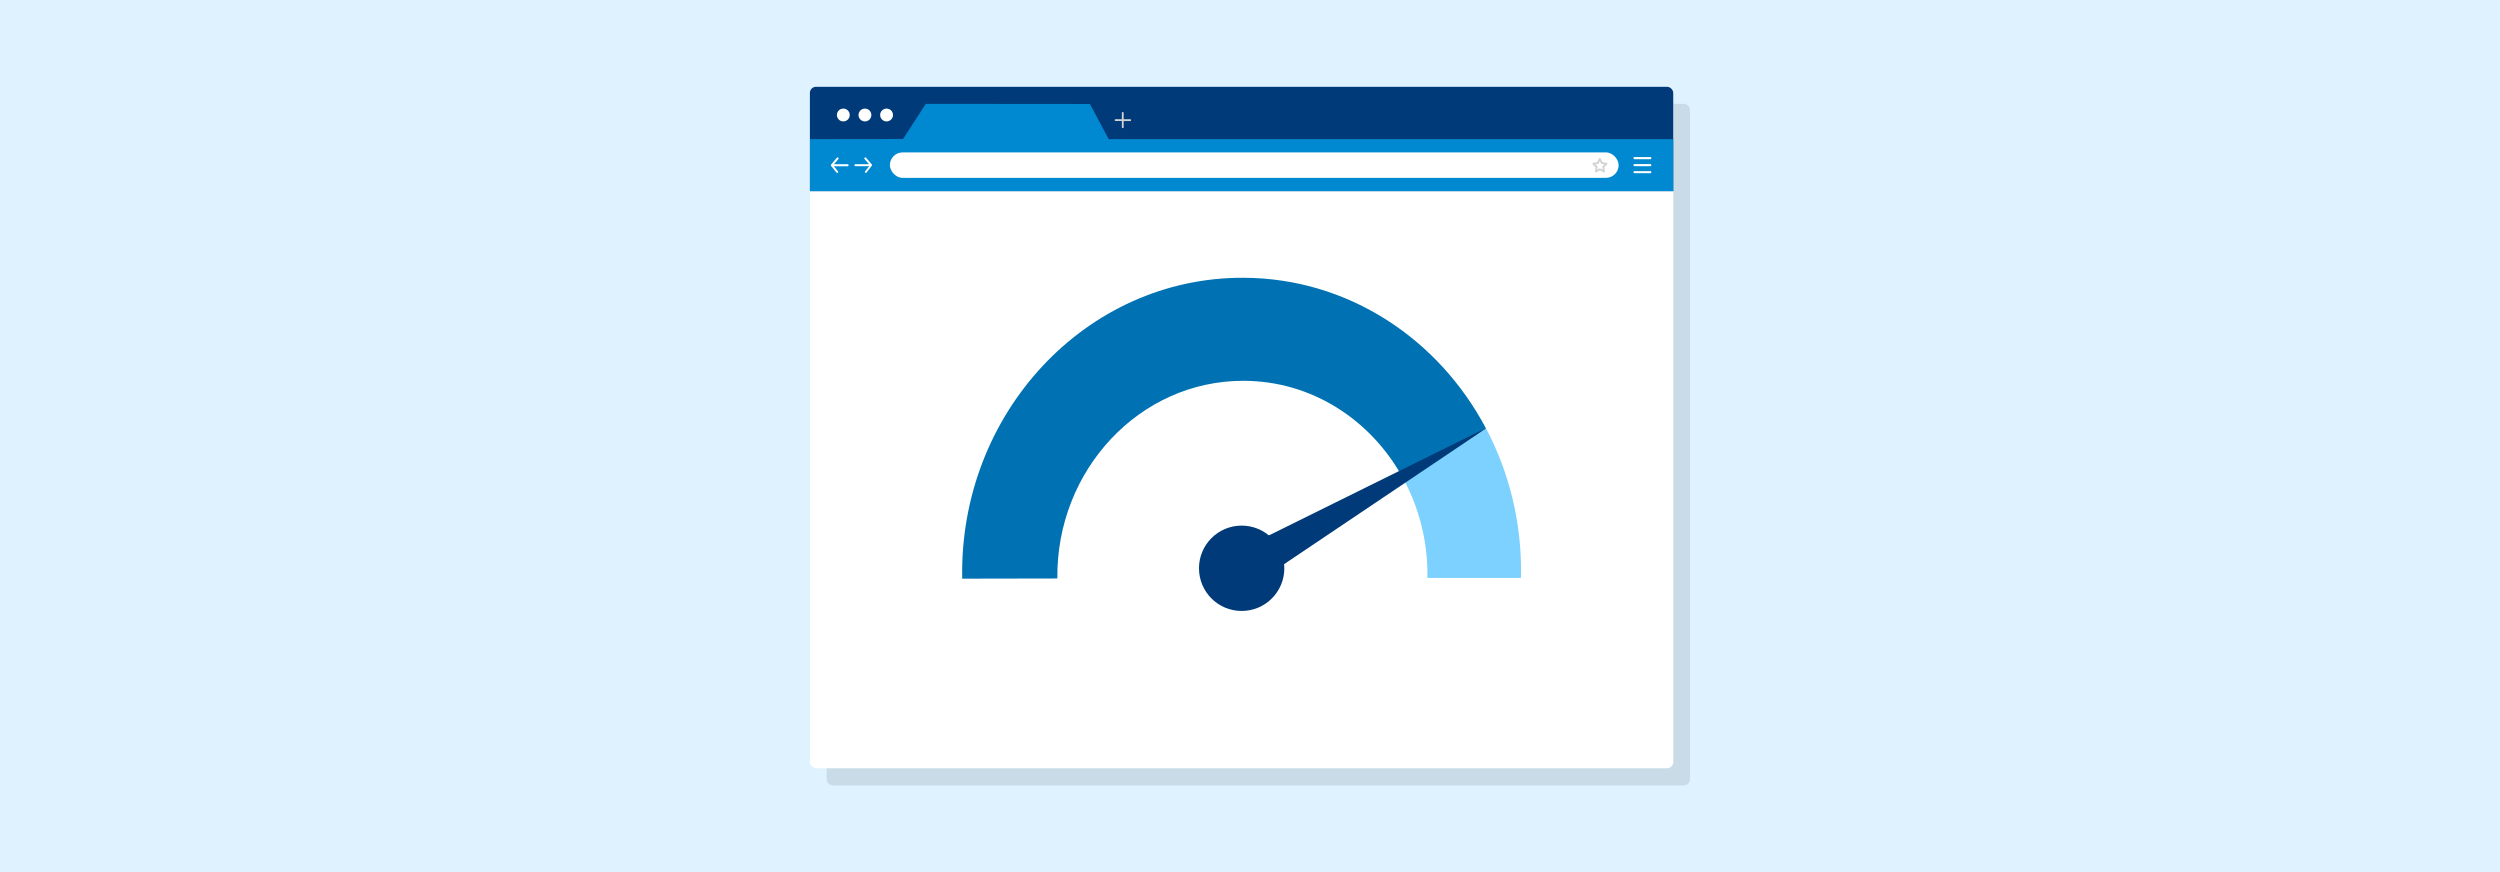 <svg id="Layer_1" data-name="Layer 1" xmlns="http://www.w3.org/2000/svg" viewBox="0 0 860 300"><defs><style>.cls-1{fill:#def3ff;}.cls-2{opacity:0.1;}.cls-3{fill:#fff;}.cls-4{fill:#003a79;}.cls-5{fill:#0088d1;}.cls-6{fill:#d1d3d4;}.cls-7{fill:#0072b3;}.cls-8{fill:#7dd1ff;}</style></defs><rect class="cls-1" width="860" height="300"/><path class="cls-2" d="M579.18,35.72H286.54a2.14,2.14,0,0,0-2.15,2.14V268a2.18,2.18,0,0,0,2.18,2.18H579.18a2.18,2.18,0,0,0,2.18-2.18V37.9A2.18,2.18,0,0,0,579.18,35.72Z"/><rect class="cls-3" x="278.64" y="29.85" width="296.97" height="234.43" rx="2.18"/><path class="cls-4" d="M280.79,29.85H573.36a2.24,2.24,0,0,1,2.24,2.24V65.74a0,0,0,0,1,0,0h-297a0,0,0,0,1,0,0V32A2.14,2.14,0,0,1,280.79,29.85Z"/><polygon class="cls-5" points="381.39 47.86 374.94 35.77 318.48 35.72 310.64 47.82 278.64 47.86 278.64 65.74 575.61 65.74 575.61 47.86 381.39 47.86"/><circle class="cls-3" cx="290.1" cy="39.56" r="2.21"/><circle class="cls-3" cx="297.54" cy="39.56" r="2.21"/><circle class="cls-3" cx="304.98" cy="39.56" r="2.21"/><path class="cls-3" d="M567.71,54.76h-5.44a.36.36,0,0,1-.36-.36.37.37,0,0,1,.36-.37h5.44a.37.37,0,0,1,.36.37A.36.36,0,0,1,567.71,54.76Z"/><path class="cls-3" d="M567.71,57.17h-5.44a.36.36,0,0,1,0-.72h5.44a.36.36,0,1,1,0,.72Z"/><path class="cls-3" d="M567.71,59.59h-5.44a.36.36,0,0,1-.36-.36.37.37,0,0,1,.36-.37h5.44a.37.37,0,0,1,.36.37A.36.36,0,0,1,567.71,59.59Z"/><path class="cls-6" d="M388.73,41h-2.19v-2.2a.32.32,0,0,0-.63,0V41h-2.2a.32.32,0,0,0,0,.63h2.2v2.19a.32.32,0,0,0,.63,0V41.65h2.19a.32.32,0,1,0,0-.63Z"/><path class="cls-3" d="M291.58,56.49h-4.7l1.52-1.77a.34.34,0,1,0-.52-.45l-2,2.35a.33.33,0,0,0,0,.44l1.86,2.29a.34.34,0,0,0,.27.13.31.31,0,0,0,.2-.09h0a.33.33,0,0,0,.05-.47l-1.41-1.73h4.73a.34.34,0,0,0,.34-.34A.35.35,0,0,0,291.58,56.49Z"/><path class="cls-3" d="M299.92,56.59l-2-2.35a.36.36,0,0,0-.49,0h0a.34.34,0,0,0,0,.48l1.52,1.77h-4.69a.35.35,0,0,0-.34.35.34.34,0,0,0,.34.34H299l-1.41,1.74a.35.35,0,0,0,.27.56.38.38,0,0,0,.23-.16L299.92,57A.36.36,0,0,0,299.92,56.59Z"/><rect class="cls-3" x="306.12" y="52.43" width="250.69" height="8.75" rx="4.36"/><path class="cls-6" d="M549,59.3a.46.46,0,0,1-.2,0,.35.35,0,0,1-.12-.32l.23-1.39-1-1a.32.32,0,0,1-.08-.33A.34.34,0,0,1,548,56l1.39-.2.65-1.29a.33.33,0,0,1,.29-.18h0a.31.31,0,0,1,.29.18l.65,1.29,1.4.2a.35.35,0,0,1,.27.23.34.34,0,0,1-.09.33l-1,1,.24,1.39a.34.34,0,0,1-.13.32.34.34,0,0,1-.34,0l-1.25-.65-1.25.65A.46.46,0,0,1,549,59.3Zm-.18-2.76.65.65a.31.31,0,0,1,.09.29l-.15.91.82-.43a.32.32,0,0,1,.3,0l.82.43-.16-.91a.33.33,0,0,1,.09-.29l.65-.65-.92-.13a.36.36,0,0,1-.24-.18l-.41-.83-.41.83a.36.36,0,0,1-.25.18Z"/><circle class="cls-4" cx="427.13" cy="195.49" r="14.68"/><path class="cls-7" d="M511.16,147.34,482.36,164c-10.95-19.67-31.22-33-54.63-33-35.69-.07-64.43,30.72-64,68l-32.73.06C329.9,142.4,373.41,95.35,427.78,95.55,463.91,95.69,494.94,116.68,511.16,147.34Z"/><path class="cls-8" d="M523.19,198.8l-32.17,0A69,69,0,0,0,482.36,164l28.8-16.7A104.63,104.63,0,0,1,523.19,198.8Z"/><polygon class="cls-4" points="423.86 190.43 511.13 147.28 511.18 147.38 430.39 201.69 423.86 190.43"/></svg>